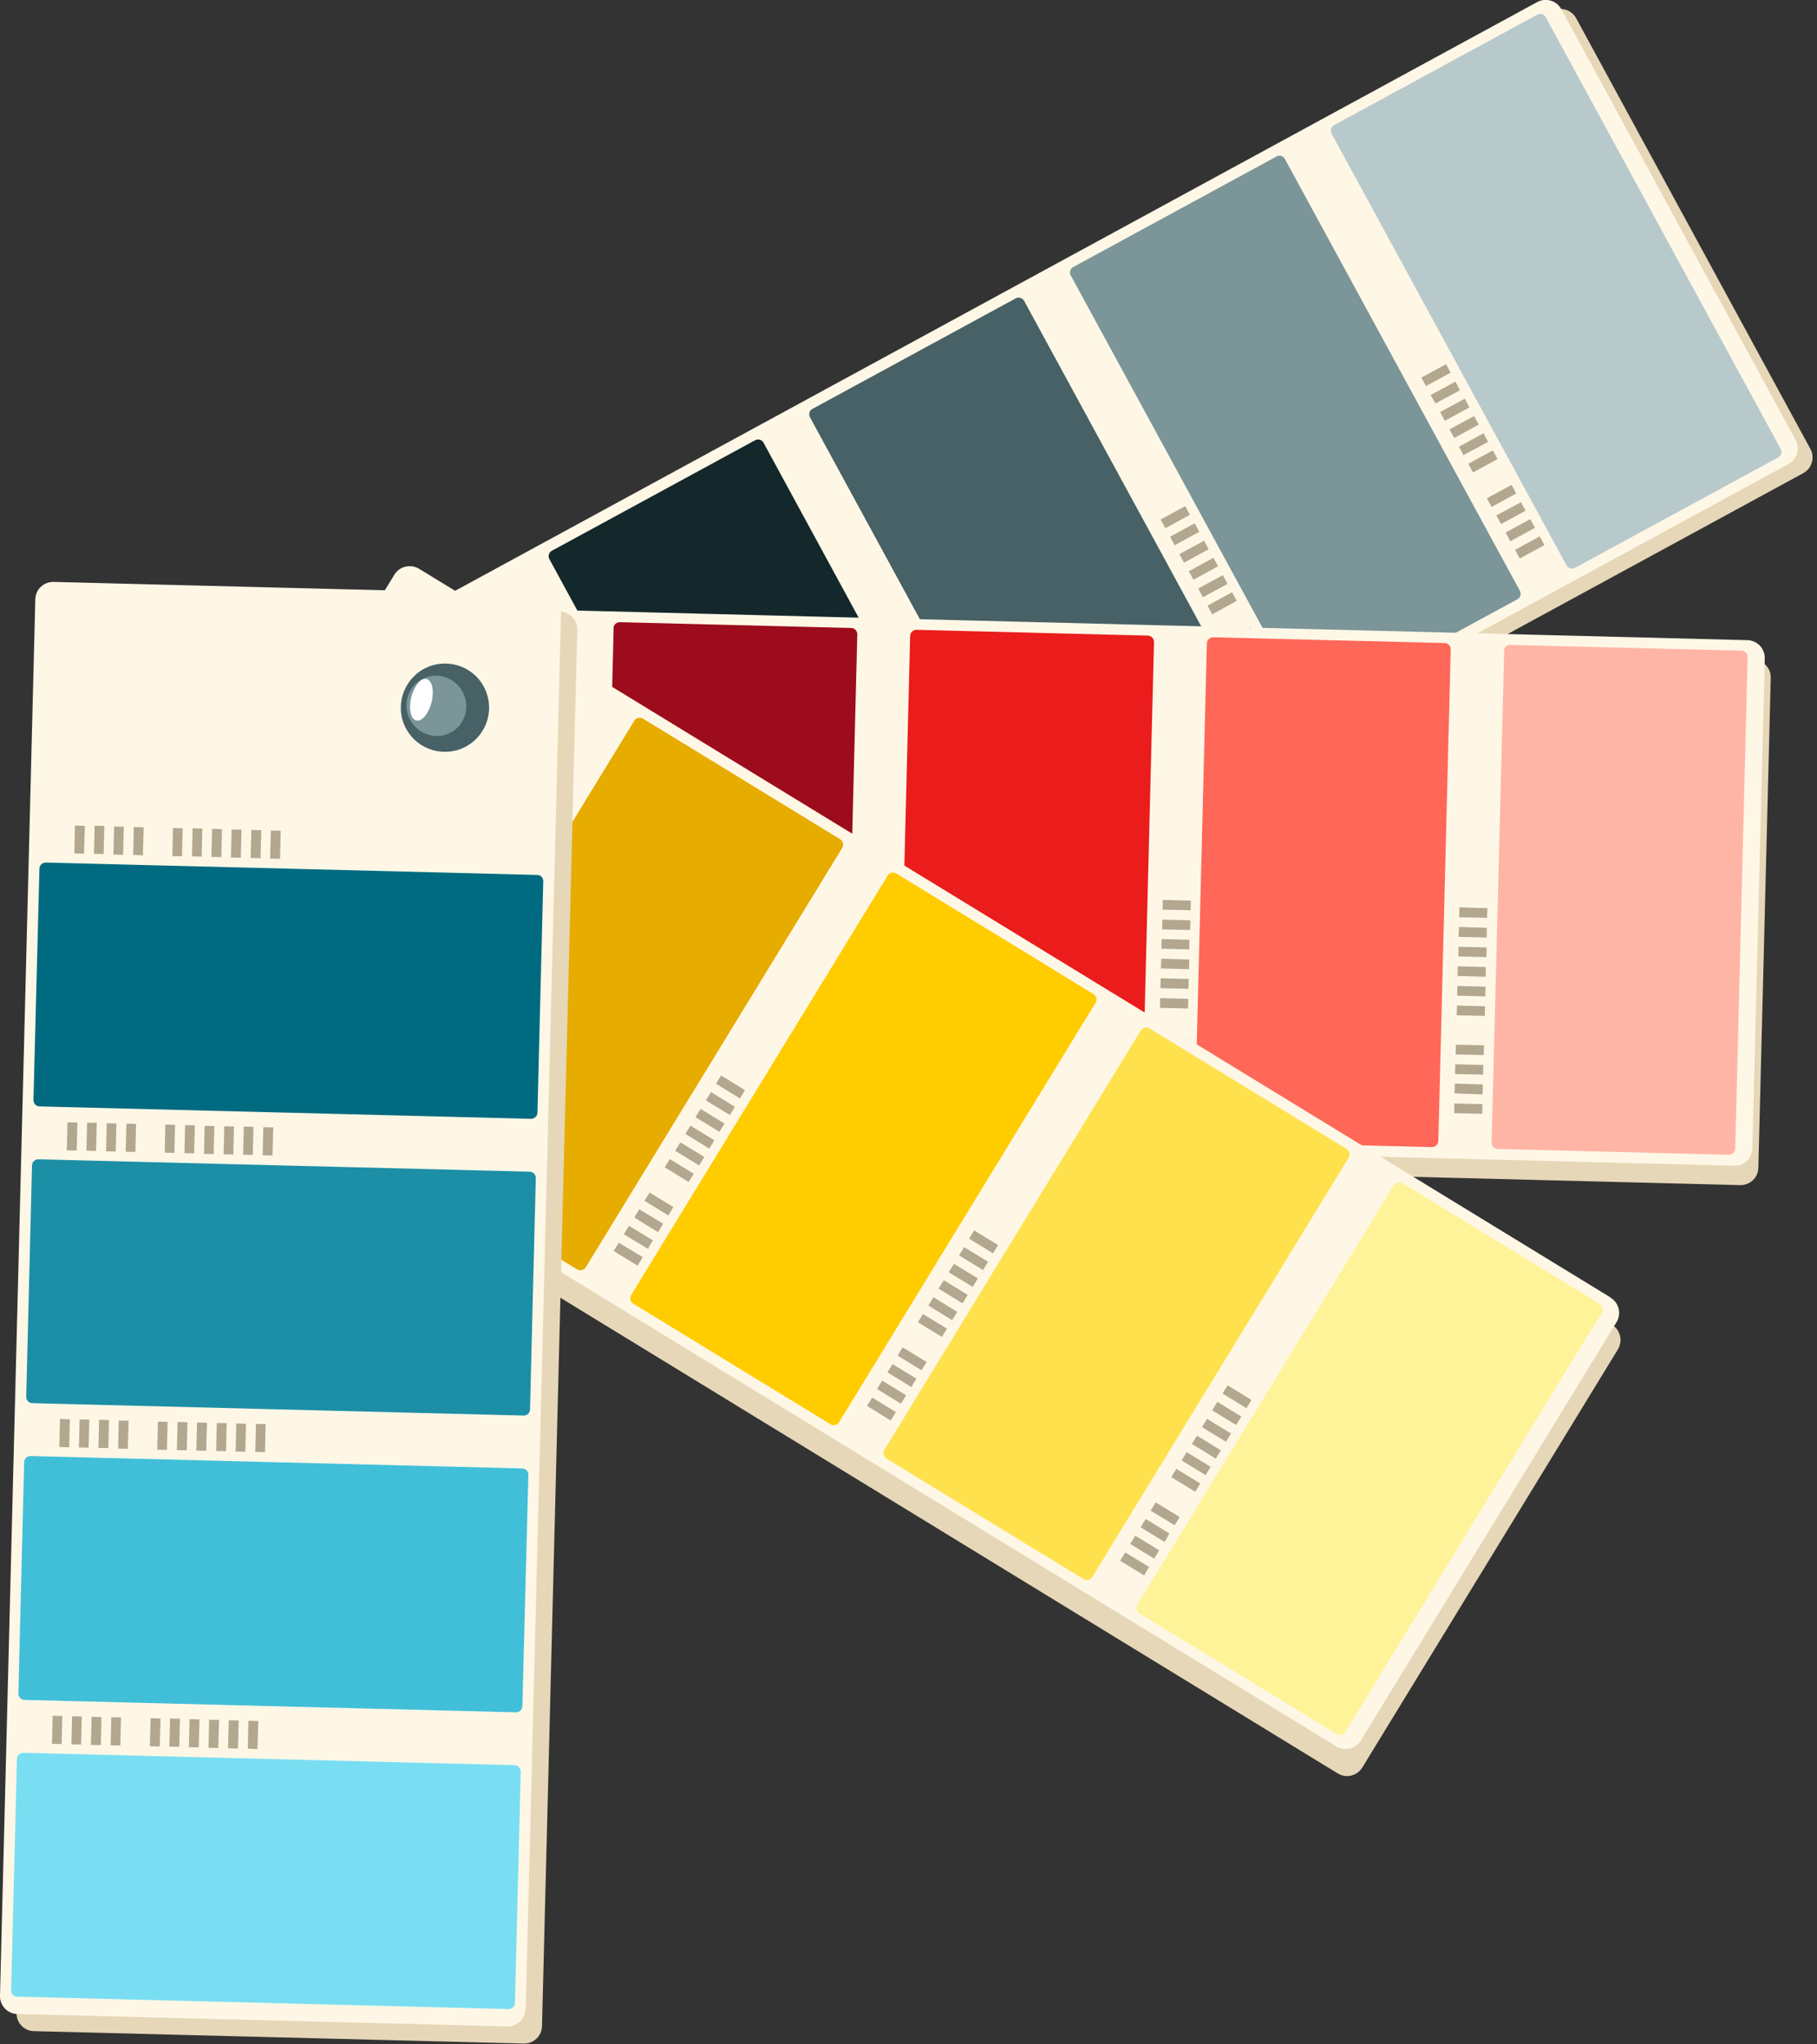 <svg xmlns="http://www.w3.org/2000/svg" width="88" height="99" viewBox="0 0 88 99" fill="none"><rect x="0" y="0" width="88" height="99" fill="#333333" stroke="none"/><g clip-path="url(#clip0_48_257)"><path d="M75.17 0.54C75.59 0.31 76.11 0.47 76.34 0.89L87.68 21.74C87.91 22.16 87.75 22.68 87.34 22.91L27.92 55.24C27.5 55.47 26.98 55.31 26.75 54.89L15.41 34.04C15.18 33.62 15.34 33.1 15.76 32.87L75.17 0.54Z" fill="#E6D7B8"></path><path d="M74.45 0.1C74.87 -0.13 75.39 0.03 75.62 0.45L86.96 21.3C87.19 21.72 87.04 22.24 86.62 22.47L27.19 54.8C26.77 55.03 26.25 54.87 26.02 54.45L14.68 33.6C14.45 33.18 14.61 32.66 15.02 32.43L74.45 0.1Z" fill="#FFF7E6"></path><path d="M64.49 6.47C64.41 6.32 64.46 6.14 64.61 6.06L74.45 0.71C74.6 0.63 74.78 0.68 74.86 0.83L86.24 21.74C86.32 21.89 86.27 22.07 86.12 22.15L76.28 27.5C76.13 27.58 75.95 27.53 75.87 27.38L64.49 6.47Z" fill="#B8C9CC"></path><path d="M74.569 25.975L73.375 26.626L73.605 27.047L74.799 26.397L74.569 25.975Z" fill="#B3A78F"></path><path d="M74.113 25.138L72.919 25.789L73.149 26.21L74.343 25.559L74.113 25.138Z" fill="#B3A78F"></path><path d="M73.66 24.32L73.89 24.73L72.7 25.38L72.47 24.96L73.66 24.32Z" fill="#B3A78F"></path><path d="M73.21 23.48L73.43 23.9L72.24 24.55L72.01 24.13L73.21 23.48Z" fill="#B3A78F"></path><path d="M72.3 21.81L72.53 22.23L71.34 22.88L71.11 22.46L72.3 21.81Z" fill="#B3A78F"></path><path d="M71.85 20.98L72.07 21.4L70.88 22.04L70.66 21.63L71.85 20.98Z" fill="#B3A78F"></path><path d="M71.39 20.15L71.62 20.56L70.43 21.21L70.2 20.79L71.39 20.15Z" fill="#B3A78F"></path><path d="M70.94 19.306L69.746 19.956L69.975 20.378L71.169 19.727L70.94 19.306Z" fill="#B3A78F"></path><path d="M70.49 18.48L70.71 18.9L69.52 19.54L69.29 19.13L70.49 18.48Z" fill="#B3A78F"></path><path d="M70.032 17.635L68.837 18.286L69.062 18.698L70.257 18.047L70.032 17.635Z" fill="#B3A78F"></path><path d="M51.86 13.34C51.78 13.19 51.83 13.01 51.98 12.93L61.82 7.58C61.97 7.5 62.15 7.55 62.23 7.7L73.61 28.61C73.69 28.76 73.64 28.94 73.49 29.02L63.65 34.37C63.5 34.45 63.32 34.4 63.24 34.25L51.86 13.34Z" fill="#7B9599"></path><path d="M61.948 32.863L60.752 33.51L60.975 33.923L62.171 33.276L61.948 32.863Z" fill="#B3A78F"></path><path d="M61.491 32.011L60.296 32.66L60.52 33.073L61.715 32.424L61.491 32.011Z" fill="#B3A78F"></path><path d="M61.031 31.191L59.835 31.84L60.06 32.253L61.255 31.604L61.031 31.191Z" fill="#B3A78F"></path><path d="M60.589 30.356L59.394 31.005L59.623 31.427L60.818 30.778L60.589 30.356Z" fill="#B3A78F"></path><path d="M59.669 28.68L59.9 29.1L58.709 29.75L58.48 29.33L59.669 28.68Z" fill="#B3A78F"></path><path d="M59.224 27.853L58.029 28.502L58.259 28.924L59.453 28.275L59.224 27.853Z" fill="#B3A78F"></path><path d="M58.766 27.01L57.574 27.664L57.8 28.076L58.992 27.422L58.766 27.01Z" fill="#B3A78F"></path><path d="M58.314 26.187L57.117 26.833L57.341 27.247L58.537 26.6L58.314 26.187Z" fill="#B3A78F"></path><path d="M57.861 25.342L56.665 25.991L56.889 26.404L58.085 25.755L57.861 25.342Z" fill="#B3A78F"></path><path d="M57.4 24.51L57.63 24.93L56.44 25.58L56.209 25.16L57.4 24.51Z" fill="#B3A78F"></path><path d="M39.23 20.21C39.15 20.06 39.2 19.88 39.35 19.8L49.19 14.45C49.34 14.37 49.52 14.43 49.6 14.57L60.98 35.48C61.06 35.63 61.01 35.81 60.86 35.89L51.02 41.24C50.87 41.32 50.69 41.27 50.61 41.12L39.23 20.21Z" fill="#476166"></path><path d="M49.31 39.72L49.54 40.14L48.35 40.79L48.12 40.37L49.31 39.72Z" fill="#B3A78F"></path><path d="M48.861 38.878L47.666 39.528L47.896 39.95L49.09 39.3L48.861 38.878Z" fill="#B3A78F"></path><path d="M48.41 38.047L47.215 38.696L47.439 39.109L48.634 38.46L48.41 38.047Z" fill="#B3A78F"></path><path d="M47.953 37.223L46.759 37.874L46.989 38.295L48.183 37.645L47.953 37.223Z" fill="#B3A78F"></path><path d="M47.058 35.548L45.863 36.199L46.088 36.611L47.282 35.961L47.058 35.548Z" fill="#B3A78F"></path><path d="M46.598 34.72L45.403 35.369L45.627 35.782L46.822 35.133L46.598 34.72Z" fill="#B3A78F"></path><path d="M46.14 33.89L46.36 34.3L45.17 34.95L44.95 34.53L46.14 33.89Z" fill="#B3A78F"></path><path d="M45.681 33.048L44.486 33.698L44.716 34.119L45.91 33.469L45.681 33.048Z" fill="#B3A78F"></path><path d="M45.233 32.209L44.037 32.856L44.261 33.269L45.457 32.623L45.233 32.209Z" fill="#B3A78F"></path><path d="M44.78 31.38L45 31.8L43.81 32.45L43.59 32.03L44.78 31.38Z" fill="#B3A78F"></path><path d="M26.61 27.08C26.53 26.93 26.58 26.75 26.73 26.67L36.57 21.32C36.72 21.24 36.9 21.29 36.98 21.44L48.35 42.35C48.43 42.5 48.38 42.68 48.23 42.76L38.39 48.11C38.24 48.19 38.06 48.14 37.98 47.99L26.61 27.08Z" fill="#14272B"></path><path d="M36.683 46.591L35.488 47.24L35.712 47.653L36.907 47.004L36.683 46.591Z" fill="#B3A78F"></path><path d="M36.231 45.756L35.034 46.401L35.257 46.814L36.454 46.169L36.231 45.756Z" fill="#B3A78F"></path><path d="M35.785 44.92L34.589 45.568L34.813 45.981L36.009 45.333L35.785 44.92Z" fill="#B3A78F"></path><path d="M35.324 44.093L34.127 44.739L34.351 45.153L35.547 44.506L35.324 44.093Z" fill="#B3A78F"></path><path d="M34.419 42.42L34.639 42.84L33.45 43.49L33.23 43.07L34.419 42.42Z" fill="#B3A78F"></path><path d="M33.959 41.59L34.19 42.01L32.999 42.66L32.77 42.24L33.959 41.59Z" fill="#B3A78F"></path><path d="M33.51 40.76L33.74 41.17L32.55 41.82L32.32 41.4L33.51 40.76Z" fill="#B3A78F"></path><path d="M33.067 39.919L31.872 40.568L32.096 40.981L33.291 40.332L33.067 39.919Z" fill="#B3A78F"></path><path d="M32.602 39.085L31.405 39.73L31.628 40.144L32.825 39.499L32.602 39.085Z" fill="#B3A78F"></path><path d="M32.15 38.25L30.955 38.899L31.179 39.312L32.375 38.663L32.15 38.25Z" fill="#B3A78F"></path><path d="M84.92 31.94C85.39 31.95 85.77 32.35 85.76 32.82L85.16 56.55C85.15 57.03 84.75 57.4 84.28 57.39L16.66 55.68C16.18 55.67 15.81 55.27 15.82 54.79L16.42 31.06C16.43 30.58 16.83 30.21 17.3 30.22L84.92 31.93V31.94Z" fill="#E6D7B8"></path><path d="M84.63 31C85.11 31.01 85.48 31.41 85.47 31.88L84.87 55.61C84.86 56.09 84.46 56.46 83.99 56.45L16.37 54.74C15.89 54.73 15.52 54.33 15.53 53.86L16.13 30.13C16.14 29.65 16.54 29.28 17.01 29.29L84.63 31Z" fill="#FFF7E6"></path><path d="M72.83 31.53C72.83 31.36 72.97 31.23 73.14 31.23L84.34 31.51C84.51 31.51 84.64 31.65 84.64 31.82L84.04 55.62C84.04 55.79 83.9 55.92 83.73 55.92L72.54 55.64C72.37 55.64 72.24 55.5 72.24 55.33L72.85 31.54L72.83 31.53Z" fill="#FFB5A6"></path><path d="M70.44 53.436L70.428 53.906L71.788 53.939L71.799 53.469L70.44 53.436Z" fill="#B3A78F"></path><path d="M70.46 52.472L70.445 52.952L71.805 52.994L71.82 52.514L70.46 52.472Z" fill="#B3A78F"></path><path d="M70.481 51.539L70.47 52.009L71.829 52.042L71.841 51.573L70.481 51.539Z" fill="#B3A78F"></path><path d="M71.87 50.62L71.86 51.09L70.5 51.06L70.51 50.59L71.87 50.62Z" fill="#B3A78F"></path><path d="M70.563 48.693L70.551 49.163L71.91 49.199L71.923 48.729L70.563 48.693Z" fill="#B3A78F"></path><path d="M70.585 47.746L70.573 48.216L71.933 48.249L71.944 47.779L70.585 47.746Z" fill="#B3A78F"></path><path d="M70.603 46.794L70.59 47.263L71.95 47.3L71.962 46.83L70.603 46.794Z" fill="#B3A78F"></path><path d="M70.641 45.846L70.629 46.316L71.989 46.35L72.001 45.88L70.641 45.846Z" fill="#B3A78F"></path><path d="M72.01 44.93L72 45.4L70.64 45.37L70.66 44.89L72.01 44.93Z" fill="#B3A78F"></path><path d="M72.04 43.98L72.02 44.45L70.67 44.42L70.68 43.94L72.04 43.98Z" fill="#B3A78F"></path><path d="M58.45 31.16C58.45 30.99 58.59 30.86 58.76 30.86L69.96 31.14C70.13 31.14 70.26 31.28 70.26 31.45L69.66 55.25C69.66 55.42 69.52 55.55 69.35 55.55L58.15 55.27C57.98 55.27 57.85 55.13 57.85 54.96L58.45 31.16Z" fill="#FF6759"></path><path d="M56.066 53.072L56.054 53.542L57.414 53.576L57.425 53.106L56.066 53.072Z" fill="#B3A78F"></path><path d="M56.097 52.12L56.085 52.589L57.445 52.623L57.457 52.153L56.097 52.12Z" fill="#B3A78F"></path><path d="M56.117 51.176L56.106 51.646L57.465 51.679L57.477 51.21L56.117 51.176Z" fill="#B3A78F"></path><path d="M56.139 50.223L56.127 50.693L57.486 50.726L57.498 50.256L56.139 50.223Z" fill="#B3A78F"></path><path d="M56.19 48.336L56.179 48.806L57.538 48.839L57.55 48.37L56.19 48.336Z" fill="#B3A78F"></path><path d="M56.212 47.373L56.2 47.852L57.559 47.886L57.571 47.406L56.212 47.373Z" fill="#B3A78F"></path><path d="M56.239 46.429L56.227 46.898L57.586 46.935L57.599 46.465L56.239 46.429Z" fill="#B3A78F"></path><path d="M56.261 45.473L56.248 45.943L57.598 45.979L57.61 45.509L56.261 45.473Z" fill="#B3A78F"></path><path d="M56.294 44.533L56.282 45.003L57.642 45.036L57.653 44.566L56.294 44.533Z" fill="#B3A78F"></path><path d="M56.315 43.58L56.303 44.049L57.663 44.083L57.674 43.613L56.315 43.58Z" fill="#B3A78F"></path><path d="M44.08 30.8C44.08 30.63 44.22 30.5 44.39 30.5L55.59 30.78C55.76 30.78 55.89 30.92 55.89 31.09L55.29 54.89C55.29 55.06 55.15 55.19 54.98 55.19L43.78 54.91C43.61 54.91 43.48 54.77 43.48 54.6L44.08 30.8Z" fill="#EA1C1C"></path><path d="M41.693 52.707L41.682 53.187L43.042 53.218L43.053 52.738L41.693 52.707Z" fill="#B3A78F"></path><path d="M41.723 51.756L41.711 52.226L43.071 52.259L43.083 51.789L41.723 51.756Z" fill="#B3A78F"></path><path d="M41.747 50.815L41.737 51.285L43.096 51.316L43.107 50.846L41.747 50.815Z" fill="#B3A78F"></path><path d="M41.762 49.855L41.749 50.325L43.108 50.361L43.121 49.891L41.762 49.855Z" fill="#B3A78F"></path><path d="M41.827 47.963L41.815 48.443L43.175 48.476L43.186 47.996L41.827 47.963Z" fill="#B3A78F"></path><path d="M41.845 47.009L41.832 47.479L43.191 47.515L43.204 47.045L41.845 47.009Z" fill="#B3A78F"></path><path d="M43.22 46.1L43.21 46.57L41.86 46.54L41.87 46.06L43.22 46.1Z" fill="#B3A78F"></path><path d="M41.89 45.1L41.877 45.58L43.236 45.616L43.249 45.137L41.89 45.1Z" fill="#B3A78F"></path><path d="M41.91 44.169L41.898 44.639L43.258 44.673L43.27 44.203L41.91 44.169Z" fill="#B3A78F"></path><path d="M41.931 43.216L41.919 43.696L43.279 43.729L43.291 43.249L41.931 43.216Z" fill="#B3A78F"></path><path d="M29.71 30.43C29.71 30.26 29.85 30.13 30.02 30.13L41.22 30.41C41.39 30.41 41.52 30.55 41.52 30.72L40.92 54.52C40.92 54.69 40.78 54.82 40.61 54.82L29.41 54.54C29.24 54.54 29.11 54.4 29.12 54.23L29.72 30.43H29.71Z" fill="#9C0C1C"></path><path d="M28.68 52.37L28.67 52.85L27.32 52.82L27.33 52.34L28.68 52.37Z" fill="#B3A78F"></path><path d="M27.35 51.383L27.338 51.862L28.698 51.896L28.71 51.416L27.35 51.383Z" fill="#B3A78F"></path><path d="M28.73 50.48L28.72 50.95L27.37 50.92L27.38 50.44L28.73 50.48Z" fill="#B3A78F"></path><path d="M27.402 49.486L27.39 49.966L28.75 49.999L28.762 49.519L27.402 49.486Z" fill="#B3A78F"></path><path d="M28.81 47.63L28.79 48.11L27.44 48.07L27.45 47.6L28.81 47.63Z" fill="#B3A78F"></path><path d="M27.464 46.646L27.453 47.116L28.812 47.149L28.824 46.679L27.464 46.646Z" fill="#B3A78F"></path><path d="M27.495 45.693L27.483 46.172L28.843 46.206L28.855 45.726L27.495 45.693Z" fill="#B3A78F"></path><path d="M28.88 44.78L28.87 45.26L27.51 45.22L27.52 44.75L28.88 44.78Z" fill="#B3A78F"></path><path d="M27.544 43.801L27.534 44.271L28.893 44.302L28.904 43.832L27.544 43.801Z" fill="#B3A78F"></path><path d="M27.565 42.853L27.552 43.323L28.912 43.359L28.924 42.889L27.565 42.853Z" fill="#B3A78F"></path><path d="M78.07 64.15C78.48 64.4 78.6 64.93 78.36 65.34L65.98 85.59C65.73 86 65.2 86.13 64.79 85.88L7.08 50.57C6.67 50.32 6.54 49.79 6.79 49.38L19.18 29.13C19.43 28.72 19.96 28.6 20.36 28.84L78.07 64.14V64.15Z" fill="#E6D7B8"></path><path d="M78 62.84C78.41 63.09 78.54 63.62 78.29 64.03L65.91 84.28C65.66 84.69 65.13 84.82 64.72 84.57L7.01 49.27C6.6 49.02 6.47 48.49 6.72 48.08L19.1 27.83C19.35 27.42 19.88 27.3 20.29 27.54L78 62.83V62.84Z" fill="#FFF7E6"></path><path d="M67.51 57.4C67.6 57.26 67.79 57.21 67.93 57.3L77.48 63.14C77.62 63.23 77.67 63.41 77.58 63.56L65.16 83.87C65.07 84.01 64.89 84.06 64.74 83.97L55.18 78.13C55.04 78.04 54.99 77.86 55.08 77.71L67.5 57.4H67.51Z" fill="#FFF399"></path><path d="M55.65 75.88L55.41 76.29L54.25 75.58L54.5 75.18L55.65 75.88Z" fill="#B3A78F"></path><path d="M54.983 74.365L54.737 74.766L55.897 75.477L56.142 75.076L54.983 74.365Z" fill="#B3A78F"></path><path d="M56.64 74.26L56.4 74.67L55.24 73.96L55.49 73.56L56.64 74.26Z" fill="#B3A78F"></path><path d="M55.972 72.755L55.727 73.157L56.89 73.863L57.134 73.462L55.972 72.755Z" fill="#B3A78F"></path><path d="M56.972 71.131L56.727 71.532L57.888 72.241L58.133 71.84L56.972 71.131Z" fill="#B3A78F"></path><path d="M57.471 70.322L57.226 70.723L58.387 71.432L58.632 71.031L57.471 70.322Z" fill="#B3A78F"></path><path d="M57.97 69.522L57.724 69.923L58.882 70.636L59.128 70.236L57.97 69.522Z" fill="#B3A78F"></path><path d="M58.459 68.71L58.214 69.111L59.376 69.818L59.62 69.417L58.459 68.71Z" fill="#B3A78F"></path><path d="M58.959 67.887L58.709 68.297L59.869 69.007L60.12 68.597L58.959 67.887Z" fill="#B3A78F"></path><path d="M59.454 67.083L59.208 67.483L60.366 68.196L60.613 67.796L59.454 67.083Z" fill="#B3A78F"></path><path d="M55.25 49.9C55.34 49.76 55.53 49.71 55.67 49.8L65.22 55.64C65.36 55.73 65.41 55.91 65.32 56.06L52.9 76.37C52.81 76.51 52.63 76.56 52.48 76.47L42.93 70.63C42.79 70.54 42.74 70.36 42.83 70.21L55.25 49.9Z" fill="#FFE14D"></path><path d="M43.39 68.38L43.14 68.79L41.99 68.08L42.24 67.68L43.39 68.38Z" fill="#B3A78F"></path><path d="M42.726 66.856L42.475 67.265L43.635 67.975L43.886 67.566L42.726 66.856Z" fill="#B3A78F"></path><path d="M44.38 66.76L44.14 67.17L42.98 66.46L43.23 66.06L44.38 66.76Z" fill="#B3A78F"></path><path d="M43.717 65.246L43.472 65.646L44.631 66.357L44.877 65.956L43.717 65.246Z" fill="#B3A78F"></path><path d="M44.701 63.632L44.456 64.033L45.618 64.741L45.862 64.34L44.701 63.632Z" fill="#B3A78F"></path><path d="M46.36 63.53L46.11 63.93L44.96 63.22L45.21 62.82L46.36 63.53Z" fill="#B3A78F"></path><path d="M45.708 61.995L45.456 62.404L46.616 63.115L46.867 62.706L45.708 61.995Z" fill="#B3A78F"></path><path d="M46.199 61.2L45.949 61.61L47.109 62.319L47.359 61.91L46.199 61.2Z" fill="#B3A78F"></path><path d="M46.695 60.393L46.45 60.794L47.61 61.503L47.855 61.102L46.695 60.393Z" fill="#B3A78F"></path><path d="M47.18 59.582L46.934 59.982L48.094 60.693L48.339 60.292L47.18 59.582Z" fill="#B3A78F"></path><path d="M42.99 42.4C43.08 42.26 43.27 42.21 43.41 42.3L52.96 48.14C53.1 48.23 53.15 48.41 53.06 48.56L40.64 68.87C40.55 69.01 40.37 69.06 40.22 68.97L30.67 63.13C30.53 63.04 30.48 62.86 30.57 62.71L42.99 42.4Z" fill="#FFCC00"></path><path d="M31.13 60.88L30.88 61.29L29.72 60.58L29.97 60.18L31.13 60.88Z" fill="#B3A78F"></path><path d="M30.461 59.36L30.212 59.77L31.375 60.475L31.624 60.065L30.461 59.36Z" fill="#B3A78F"></path><path d="M32.12 59.26L31.87 59.67L30.72 58.96L30.96 58.56L32.12 59.26Z" fill="#B3A78F"></path><path d="M32.61 58.45L32.37 58.86L31.21 58.15L31.46 57.75L32.61 58.45Z" fill="#B3A78F"></path><path d="M32.438 56.128L32.193 56.529L33.353 57.239L33.598 56.838L32.438 56.128Z" fill="#B3A78F"></path><path d="M32.952 55.318L32.701 55.727L33.859 56.439L34.111 56.03L32.952 55.318Z" fill="#B3A78F"></path><path d="M34.6 55.22L34.35 55.62L33.19 54.91L33.44 54.51L34.6 55.22Z" fill="#B3A78F"></path><path d="M35.09 54.41L34.84 54.81L33.68 54.1L33.93 53.7L35.09 54.41Z" fill="#B3A78F"></path><path d="M34.433 52.885L34.188 53.286L35.347 53.996L35.593 53.596L34.433 52.885Z" fill="#B3A78F"></path><path d="M34.921 52.079L34.675 52.48L35.834 53.191L36.08 52.791L34.921 52.079Z" fill="#B3A78F"></path><path d="M30.72 34.9C30.81 34.76 30.99 34.71 31.14 34.8L40.69 40.64C40.83 40.73 40.88 40.92 40.79 41.06L28.37 61.37C28.28 61.51 28.09 61.56 27.95 61.47L18.4 55.63C18.26 55.54 18.21 55.36 18.3 55.21L30.72 34.9Z" fill="#E6AC00"></path><path d="M18.86 53.38L18.62 53.79L17.46 53.08L17.71 52.67L18.86 53.38Z" fill="#B3A78F"></path><path d="M18.202 51.862L17.952 52.272L19.112 52.981L19.362 52.572L18.202 51.862Z" fill="#B3A78F"></path><path d="M19.86 51.76L19.61 52.17L18.45 51.46L18.7 51.06L19.86 51.76Z" fill="#B3A78F"></path><path d="M19.183 50.246L18.939 50.648L20.102 51.353L20.346 50.951L19.183 50.246Z" fill="#B3A78F"></path><path d="M20.175 48.635L19.931 49.036L21.093 49.743L21.337 49.341L20.175 48.635Z" fill="#B3A78F"></path><path d="M20.679 47.808L20.434 48.209L21.593 48.919L21.839 48.518L20.679 47.808Z" fill="#B3A78F"></path><path d="M21.172 47.001L20.921 47.41L22.081 48.12L22.332 47.711L21.172 47.001Z" fill="#B3A78F"></path><path d="M22.83 46.9L22.58 47.31L21.42 46.6L21.67 46.2L22.83 46.9Z" fill="#B3A78F"></path><path d="M22.17 45.398L21.924 45.798L23.082 46.511L23.328 46.11L22.17 45.398Z" fill="#B3A78F"></path><path d="M22.667 44.57L22.417 44.98L23.577 45.689L23.828 45.279L22.667 44.57Z" fill="#B3A78F"></path><path d="M26.25 98.12C26.24 98.6 25.84 98.97 25.37 98.96L1.64 98.36C1.16 98.35 0.79 97.95 0.8 97.47L2.5 29.86C2.51 29.38 2.91 29.01 3.39 29.02L27.12 29.62C27.6 29.63 27.97 30.03 27.96 30.5L26.25 98.12Z" fill="#E6D7B8"></path><path d="M25.45 97.29C25.44 97.77 25.04 98.14 24.57 98.13L0.84 97.53C0.36 97.52 -0.01 97.12 0 96.65L1.71 29.02C1.72 28.54 2.12 28.17 2.6 28.18L26.33 28.78C26.81 28.79 27.18 29.19 27.17 29.66L25.46 97.28L25.45 97.29Z" fill="#FFF7E6"></path><path d="M24.92 85.48C25.09 85.48 25.22 85.62 25.22 85.79L24.94 96.99C24.94 97.16 24.8 97.29 24.63 97.29L0.83 96.69C0.66 96.69 0.53 96.55 0.54 96.38L0.82 85.18C0.82 85.01 0.96 84.88 1.13 84.88L24.93 85.48H24.92Z" fill="#79DEF2"></path><path d="M2.55 83.087L2.516 84.446L2.986 84.458L3.019 83.098L2.55 83.087Z" fill="#B3A78F"></path><path d="M3.491 83.11L3.458 84.469L3.928 84.481L3.96 83.121L3.491 83.11Z" fill="#B3A78F"></path><path d="M4.436 83.138L4.403 84.498L4.883 84.51L4.916 83.15L4.436 83.138Z" fill="#B3A78F"></path><path d="M5.391 83.159L5.357 84.518L5.827 84.53L5.861 83.17L5.391 83.159Z" fill="#B3A78F"></path><path d="M7.295 83.204L7.257 84.564L7.737 84.577L7.775 83.218L7.295 83.204Z" fill="#B3A78F"></path><path d="M8.237 83.22L8.202 84.579L8.682 84.592L8.717 83.232L8.237 83.22Z" fill="#B3A78F"></path><path d="M9.181 83.251L9.146 84.61L9.626 84.622L9.661 83.263L9.181 83.251Z" fill="#B3A78F"></path><path d="M10.57 84.65L10.1 84.64L10.13 83.28L10.61 83.29L10.57 84.65Z" fill="#B3A78F"></path><path d="M11.08 83.302L11.045 84.662L11.525 84.674L11.56 83.315L11.08 83.302Z" fill="#B3A78F"></path><path d="M12.47 84.7L12 84.68L12.03 83.33L12.51 83.34L12.47 84.7Z" fill="#B3A78F"></path><path d="M25.29 71.11C25.46 71.11 25.59 71.25 25.59 71.42L25.3 82.62C25.3 82.79 25.16 82.92 24.99 82.92L1.19 82.32C1.02 82.32 0.89 82.18 0.89 82.01L1.17 70.81C1.17 70.64 1.31 70.51 1.48 70.51L25.27 71.11H25.29Z" fill="#41BFD9"></path><path d="M2.905 68.715L2.87 70.075L3.35 70.087L3.385 68.728L2.905 68.715Z" fill="#B3A78F"></path><path d="M3.856 68.734L3.823 70.094L4.293 70.105L4.326 68.746L3.856 68.734Z" fill="#B3A78F"></path><path d="M4.8 68.755L4.766 70.114L5.246 70.126L5.279 68.766L4.8 68.755Z" fill="#B3A78F"></path><path d="M6.19 70.16L5.72 70.15L5.75 68.79L6.23 68.8L6.19 70.16Z" fill="#B3A78F"></path><path d="M7.648 68.842L7.613 70.202L8.083 70.214L8.118 68.854L7.648 68.842Z" fill="#B3A78F"></path><path d="M8.601 68.861L8.566 70.221L9.046 70.233L9.081 68.874L8.601 68.861Z" fill="#B3A78F"></path><path d="M9.545 68.885L9.508 70.244L9.988 70.257L10.024 68.897L9.545 68.885Z" fill="#B3A78F"></path><path d="M10.499 68.907L10.467 70.267L10.947 70.278L10.979 68.918L10.499 68.907Z" fill="#B3A78F"></path><path d="M11.445 68.933L11.411 70.293L11.881 70.304L11.915 68.945L11.445 68.933Z" fill="#B3A78F"></path><path d="M12.396 68.952L12.363 70.311L12.833 70.323L12.866 68.963L12.396 68.952Z" fill="#B3A78F"></path><path d="M25.65 56.74C25.82 56.74 25.95 56.88 25.95 57.05L25.67 68.25C25.67 68.42 25.53 68.55 25.36 68.55L1.57 67.95C1.4 67.95 1.27 67.81 1.27 67.64L1.55 56.44C1.55 56.27 1.69 56.14 1.86 56.14L25.66 56.74H25.65Z" fill="#1C8FA6"></path><path d="M3.269 54.347L3.234 55.706L3.714 55.719L3.749 54.359L3.269 54.347Z" fill="#B3A78F"></path><path d="M4.216 54.363L4.184 55.723L4.653 55.734L4.686 54.374L4.216 54.363Z" fill="#B3A78F"></path><path d="M5.168 54.394L5.136 55.753L5.606 55.764L5.638 54.405L5.168 54.394Z" fill="#B3A78F"></path><path d="M6.12 54.414L6.088 55.774L6.558 55.785L6.59 54.426L6.12 54.414Z" fill="#B3A78F"></path><path d="M8.007 54.459L7.976 55.818L8.446 55.829L8.477 54.469L8.007 54.459Z" fill="#B3A78F"></path><path d="M8.967 54.482L8.932 55.842L9.401 55.854L9.437 54.494L8.967 54.482Z" fill="#B3A78F"></path><path d="M9.911 54.518L9.879 55.877L10.349 55.888L10.381 54.529L9.911 54.518Z" fill="#B3A78F"></path><path d="M10.862 54.539L10.83 55.898L11.3 55.91L11.332 54.55L10.862 54.539Z" fill="#B3A78F"></path><path d="M11.806 54.557L11.773 55.917L12.242 55.929L12.276 54.569L11.806 54.557Z" fill="#B3A78F"></path><path d="M12.755 54.584L12.719 55.944L13.199 55.956L13.235 54.597L12.755 54.584Z" fill="#B3A78F"></path><path d="M26.02 42.37C26.19 42.37 26.32 42.51 26.31 42.68L26.03 53.88C26.03 54.05 25.88 54.18 25.72 54.18L1.92 53.58C1.75 53.58 1.62 53.44 1.62 53.27L1.91 42.07C1.91 41.9 2.05 41.77 2.22 41.77L26.02 42.37Z" fill="#006B80"></path><path d="M4.07 41.34L3.6 41.33L3.63 39.98L4.11 39.99L4.07 41.34Z" fill="#B3A78F"></path><path d="M4.583 39.987L4.549 41.347L5.019 41.358L5.053 39.999L4.583 39.987Z" fill="#B3A78F"></path><path d="M5.528 40.023L5.491 41.382L5.961 41.395L5.997 40.035L5.528 40.023Z" fill="#B3A78F"></path><path d="M6.92 41.42L6.45 41.4L6.48 40.05L6.96 40.06L6.92 41.42Z" fill="#B3A78F"></path><path d="M8.377 40.097L8.344 41.457L8.814 41.469L8.847 40.109L8.377 40.097Z" fill="#B3A78F"></path><path d="M9.329 40.111L9.296 41.471L9.766 41.483L9.799 40.123L9.329 40.111Z" fill="#B3A78F"></path><path d="M10.274 40.138L10.238 41.497L10.718 41.51L10.754 40.151L10.274 40.138Z" fill="#B3A78F"></path><path d="M11.218 40.166L11.183 41.525L11.663 41.538L11.698 40.178L11.218 40.166Z" fill="#B3A78F"></path><path d="M12.175 40.19L12.139 41.549L12.618 41.562L12.655 40.203L12.175 40.19Z" fill="#B3A78F"></path><path d="M13.116 40.218L13.082 41.577L13.561 41.59L13.596 40.23L13.116 40.218Z" fill="#B3A78F"></path><path d="M23.43 33.25C22.87 32.21 21.57 31.83 20.53 32.39C19.49 32.96 19.11 34.26 19.67 35.29C20.23 36.33 21.54 36.71 22.57 36.15C23.61 35.58 23.99 34.29 23.43 33.25Z" fill="#476166"></path><path d="M22.4 33.49C22.01 32.78 21.13 32.51 20.43 32.89C19.73 33.27 19.48 34.16 19.87 34.87C20.26 35.58 21.14 35.85 21.84 35.47C22.54 35.09 22.79 34.2 22.4 33.49Z" fill="#7B9599"></path><path d="M20.9 34.01C21.04 33.46 20.93 32.95 20.66 32.88C20.39 32.81 20.06 33.21 19.92 33.76C19.78 34.32 19.89 34.82 20.16 34.89C20.43 34.96 20.76 34.56 20.9 34.01Z" fill="white"></path></g><defs><clipPath id="clip0_48_257"><rect width="87.79" height="98.97" fill="white"></rect></clipPath></defs></svg>